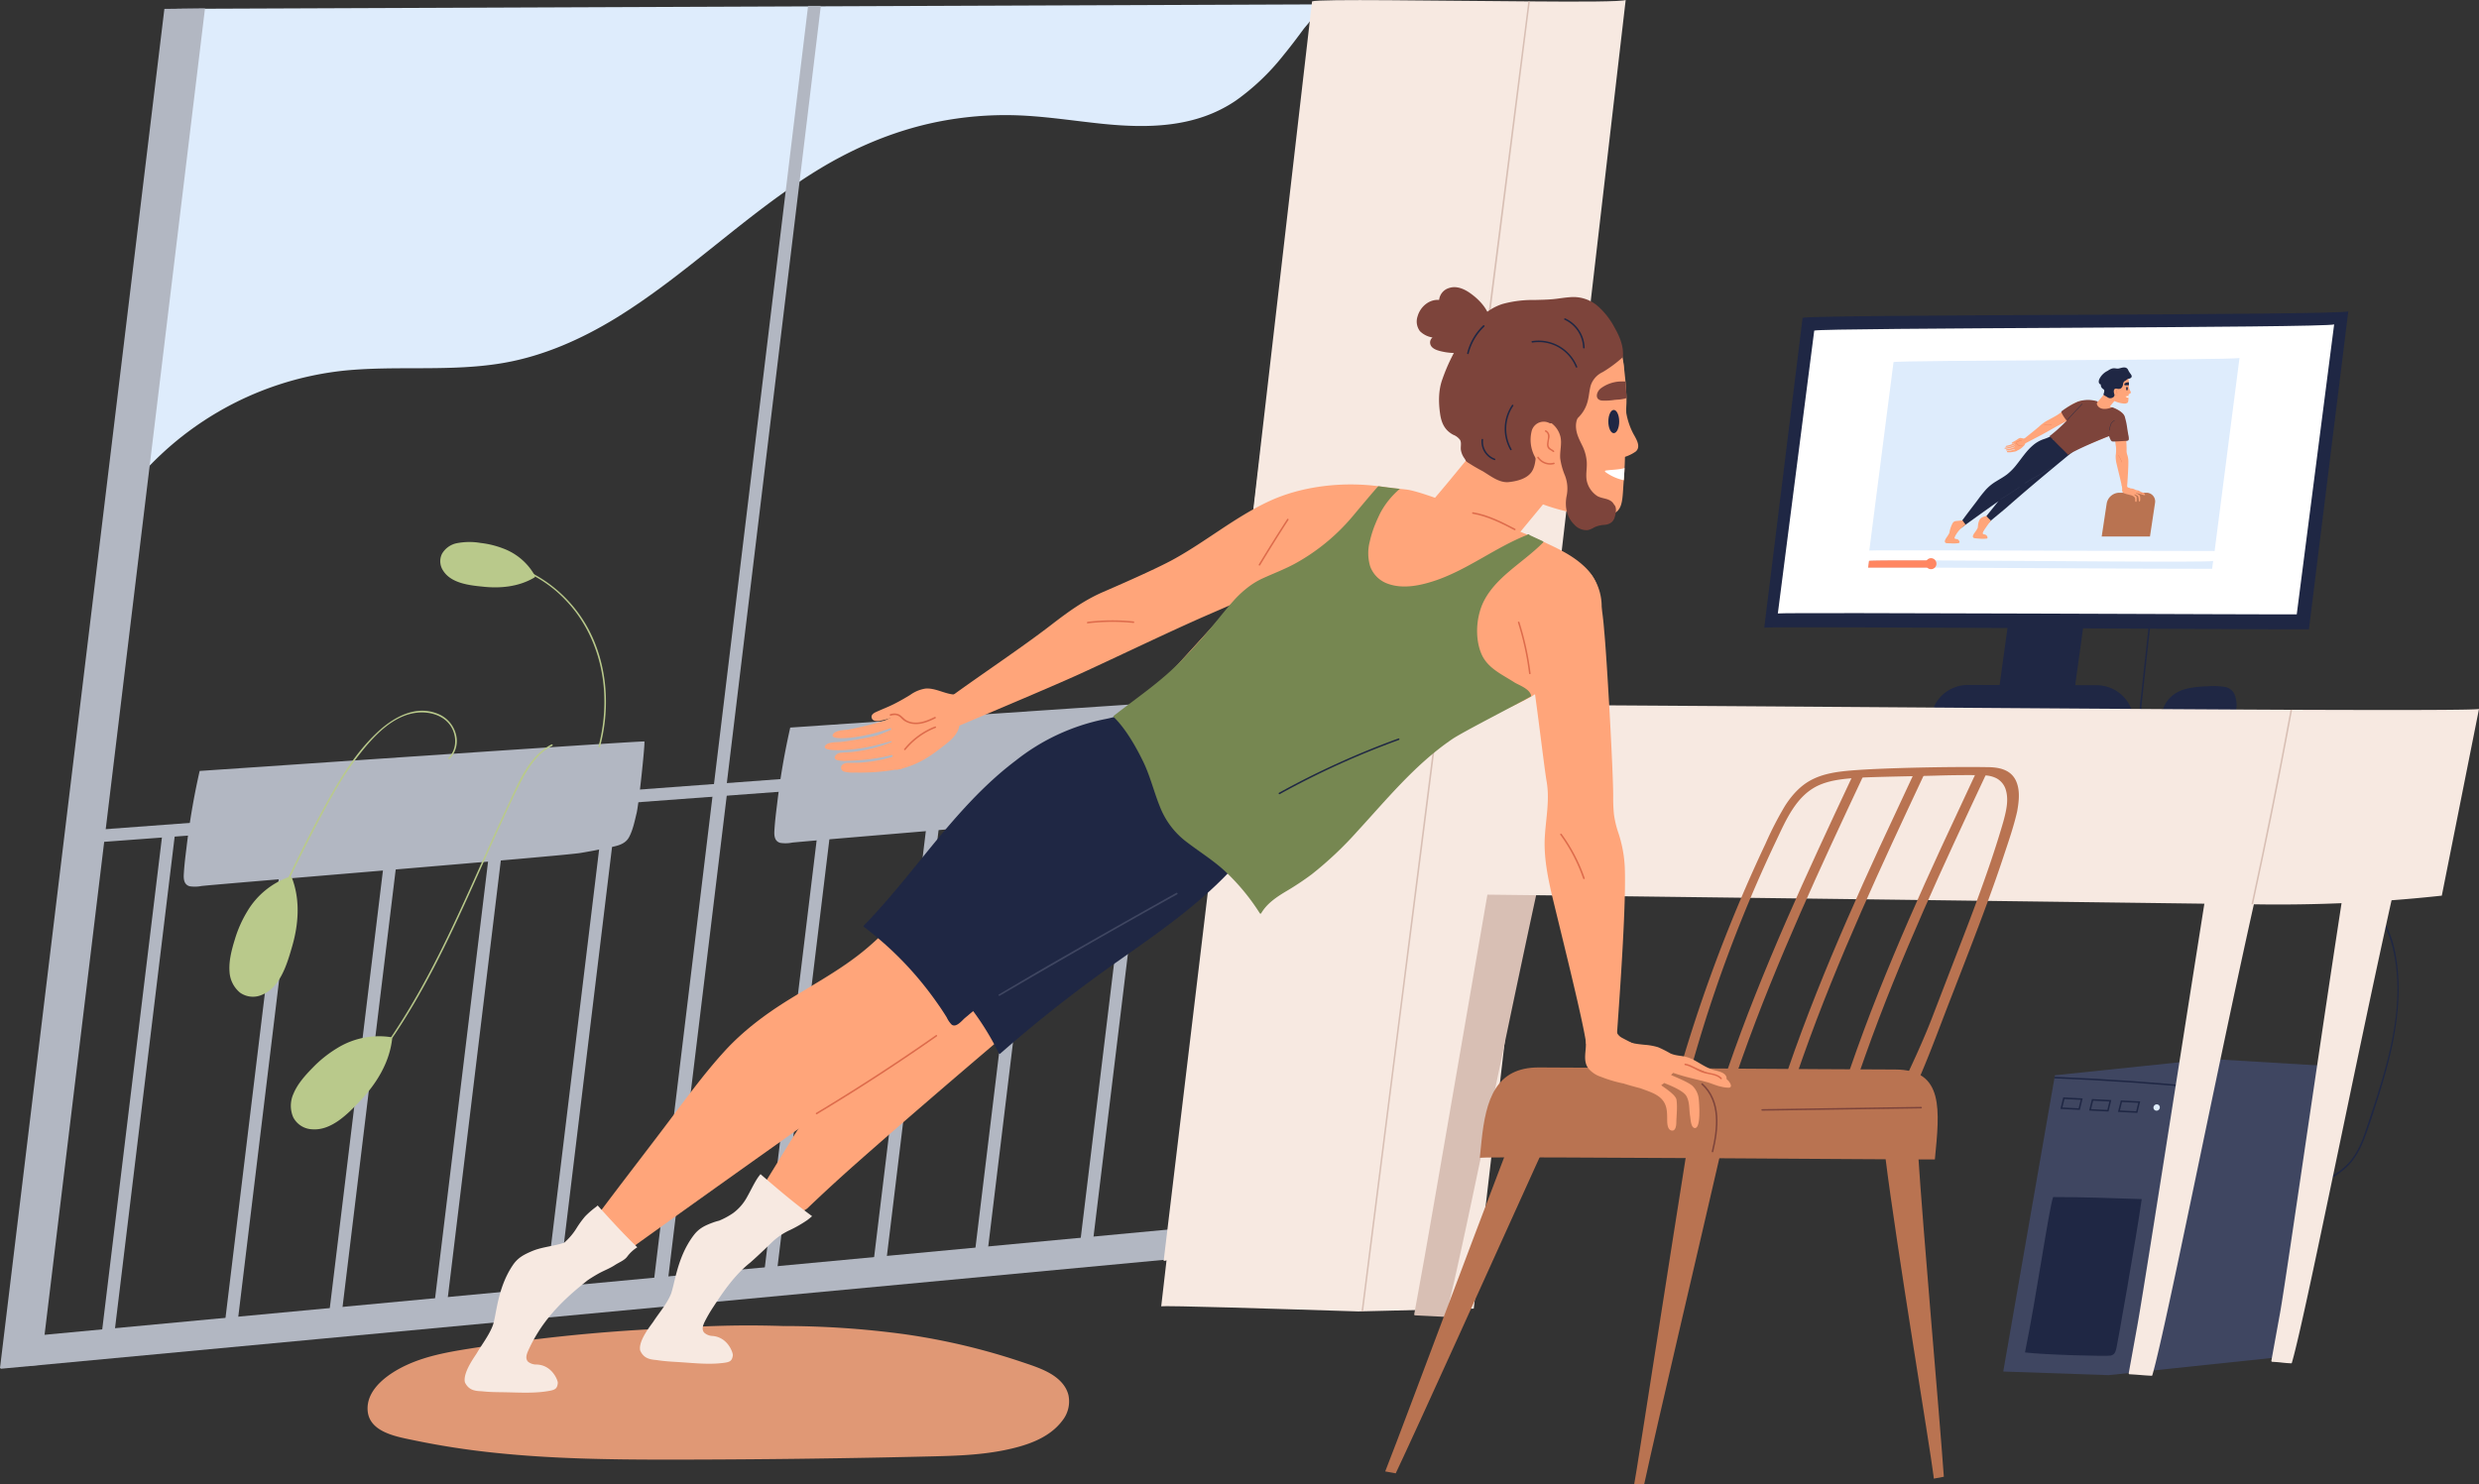 <svg xmlns="http://www.w3.org/2000/svg" viewBox="0 0 944.52 565.62"><rect x="0" y="0" width="944.52" height="565.62" fill="#333333" stroke="none"/><defs><style>.cls-1{fill:#3f4661;}.cls-2{fill:#1f2744;}.cls-3{fill:#deecfc;}.cls-4{fill:#e09875;}.cls-5{fill:#b2b7c2;}.cls-6{fill:#f7e9e1;}.cls-7{fill:#d8bfb4;}.cls-8{fill:#fff;}.cls-9{fill:#b97351;}.cls-10{fill:#ffa57a;}.cls-11{fill:#768751;}.cls-12{fill:#7d443b;}.cls-13{fill:#dd6b4b;}.cls-14{fill:#ff8661;}.cls-15{fill:#b9c98b;}</style></defs><g id="Слой_2" data-name="Слой 2"><g id="_1" data-name=" 1"><polygon class="cls-1" points="886.7 406.26 867.02 517.39 803.42 524.09 763.26 522.71 782.74 410.97 782.85 410.39 782.95 409.8 842.4 403.6 886.7 406.26"/><path class="cls-2" d="M839.84,414.91q-28.49-2.81-57.1-3.94l.11-.58q28.54,1.13,57,3.93C840.21,414.36,840.21,415,839.84,414.91Z"/><path class="cls-2" d="M806.41,513.65c-.4,1.44-.52,2.6-2.27,3-1.52.3-25.1-.29-32.6-1.21,4.32-21.05,9.14-54.89,10.72-59.22,12.63,0,21.12.39,33.76.77C813.81,472.54,806.64,512.86,806.41,513.65Z"/><path class="cls-2" d="M792.43,423l-7.38-.38,1.07-4.38,7.38.38Zm-6.64-.93,6.18.32.79-3.22-6.18-.31Z"/><path class="cls-2" d="M803.36,423.62l-7.39-.37,1.08-4.38,7.38.37Zm-6.64-.92,6.18.31.79-3.21-6.19-.32Z"/><path class="cls-2" d="M814.36,424.14l-7.39-.37,1.08-4.38,7.38.37Zm-6.64-.93,6.18.32.79-3.22L808.5,420Z"/><path class="cls-3" d="M822.57,421.22a1.21,1.21,0,0,0-1.67,0l-.07.08a1.18,1.18,0,0,0,0,1.67,1.21,1.21,0,0,0,1.67,0l.07-.08A1.19,1.19,0,0,0,822.57,421.22Z"/><path class="cls-2" d="M913.26,367.05c-.68-5.12-1.86-10.3-4.45-14.83s-6.62-7.81-9.86-11.76a65.9,65.9,0,0,1-14-31.85c-.06-.38-.62-.22-.57.15a66.41,66.41,0,0,0,10.37,26.95,92.35,92.35,0,0,0,9.44,11.36,30.74,30.74,0,0,1,7.41,14c5.44,22.39-2.22,45.73-9.27,66.84-1.84,5.51-3.64,11.28-7.74,15.58-3.91,4.11-9.17,6.56-14.24,8.92a.3.3,0,0,0,.07.54,3.91,3.91,0,0,0,2.52-.34c.34-.16,0-.67-.3-.51a3.25,3.25,0,0,1-.92.32c4.08-1.91,8.15-3.93,11.58-6.89,3.7-3.19,6-7.4,7.68-11.92,2-5.34,3.71-10.84,5.42-16.28s3.35-11.21,4.64-16.92C913.47,389.49,914.74,378.19,913.26,367.05Z"/><path class="cls-2" d="M825.65,282.19l-4.6-4a24.26,24.26,0,0,1-3.93-3.78c-1.32-1.83-1.34-3.91-1.12-6.07.19-2,.43-4,.65-6l2.7-24.66c0-.37-.55-.37-.59,0l-2.89,26.4c-.38,3.48-1.46,7.56.74,10.65a21.47,21.47,0,0,0,3.6,3.53l5,4.37C825.52,282.85,825.94,282.44,825.65,282.19Z"/><path class="cls-2" d="M851.52,265a4.91,4.91,0,0,0-3.79-3.2,27.39,27.39,0,0,0-6.71-.24,44.25,44.25,0,0,0-7.07.72c-4.09.82-8.38,3.24-9.92,8.33h0c-.3,0-.34.56-.12.66,0,.16-.08.3-.11.46-.09.42.43.6.52.18,0-.23.11-.44.17-.66,5.12-.45,10.28.84,15.4,1.1,2.64.13,5.29.28,7.94.24,1.32,0,3.41.27,4.07-1.61A10.6,10.6,0,0,0,851.52,265Z"/><path class="cls-4" d="M407.11,531.81c-.8-3.51-3.39-6.13-6.37-8-3.52-2.16-7.54-3.43-11.43-4.74q-7.21-2.43-14.56-4.41a252.09,252.09,0,0,0-30.05-6.16,343.48,343.48,0,0,0-46.43-3.13c-19.53-.63-32.53.2-52,1.31q-32.17,1.82-64.09,6.79c-9.15,1.43-18.54,2.8-27,6.65-6.62,3-15.69,9-15.11,17.41s11.28,10.05,17.75,11.41a304.59,304.59,0,0,0,31.23,4.8c21.24,2.2,42.63,2.54,64,2.55q33,0,65.93-.52,16.62-.25,33.22-.65c10-.23,20.16-.4,30.05-2.35,8.21-1.63,17.29-4.37,22.54-11.38A11.73,11.73,0,0,0,407.11,531.81Z"/><path class="cls-3" d="M500.93,2.5a3.29,3.29,0,0,0-.4-.82L67.61,3.37c.13,2.65.41,5.24.47,7.4q.48,15.43.11,30.87A566.54,566.54,0,0,1,51.85,163.7Q48.31,178.07,44,192.21a.3.3,0,0,0,.54.23l.37-.56a.29.29,0,0,0,.33-.12,120.48,120.48,0,0,1,86-50.52c20.16-2,40.6.55,60.65-2.93,15.24-2.65,29.5-9,42.63-17,27-16.57,49.51-39.51,76.49-56.19,15.31-9.45,32-16.3,49.77-19.35a131.54,131.54,0,0,1,30-1.67c9.52.56,18.95,2,28.44,3,17.88,1.89,36.28,1.71,51.68-8.79a87.72,87.72,0,0,0,17.89-17c2.67-3.25,5.22-6.6,7.71-10C498.14,9.1,502,5.58,500.93,2.5Z"/><path class="cls-5" d="M38,514.51q2.48-.82,5-1.5l23.9-197.08-4.83.17Z"/><path class="cls-5" d="M85.11,508.91h2.12l2.7,0L113.86,311.5l-4.83.17Z"/><path class="cls-5" d="M124.62,507.05l4.85-.36,24-197.55-4.84.17Z"/><path class="cls-5" d="M165.39,497.93c1.62-.21,3.25-.4,4.88-.57L193.6,305l-4.83.18Z"/><path class="cls-5" d="M207.58,494.33c1.62-.12,3.24-.26,4.86-.4l23.09-190.4-4.83.17Z"/><path class="cls-5" d="M249.16,492.2l4.85-.32L277.17,301l-4.83.17Z"/><path class="cls-5" d="M290.56,490q2.43-.19,4.86-.42L318.51,299.2l-4.83.17Z"/><path class="cls-5" d="M332.31,485.19l4.91-.79,22.93-189-4.83.17Z"/><path class="cls-5" d="M371.11,480.07c1.62-.12,3.23-.22,4.85-.31l22.58-186.18-4.83.18Z"/><path class="cls-5" d="M433.87,289.63,410.92,478.84l4.82-.07,23-189.32Z"/><path class="cls-5" d="M517.63,280.58,28.17,316.9c1.37,3.79,1.19.71,2.15,4.63l485.33-36A32.53,32.53,0,0,1,517.63,280.58Z"/><path class="cls-2" d="M807.56,138,788.4,277.8c-16.94-.26-28-.37-28.77-.25l19.08-139.21C779.58,138,790.61,138,807.56,138Z"/><path class="cls-2" d="M812.88,277.25l-3.71,28.06c-16.94-.26-76.82-.75-77.63-.62l4.17-31.39a14.17,14.17,0,0,1,14-12.25c13,0,33.68.05,49.15.1A14.18,14.18,0,0,1,812.88,277.25Z"/><path class="cls-6" d="M856.63,298.12c-3.09,0-6.19,0-9.28.08-3.13,17.22-29.85,189.74-33,207q-1.64,9.08-3.29,18.16a.35.35,0,0,0,.34.4c3.77.19,4.59.38,8.37.57a.29.29,0,0,0,.29-.23c6.79-23.11,41.12-201.16,49.89-223.48C865.51,299.7,861.07,298.85,856.63,298.12Z"/><path class="cls-6" d="M916.53,307l-2.08-.29-2.15-.24q-2.91-.3-5.82-.5c-2.7-.19-5.4-.3-8.1-.39-7.64,43.7-26.91,179.69-29.67,194.88l-3.3,18.15a.35.35,0,0,0,.34.4c3.78.19,3.42.39,7.19.58a.3.3,0,0,0,.29-.24c6.09-20.7,34.29-165.83,46.39-211.82C918.59,307.31,917.56,307.14,916.53,307Z"/><polygon class="cls-5" points="461.04 478.5 0.18 521.67 2.42 510.07 463.28 466.9 461.04 478.5"/><path class="cls-6" d="M619.4,0,561.51,498.73c-1.64.07-43.8,1.09-44,1.08-33-1.05-72.73-2.3-75.08-1.94L499.91.53c2.65-1,48.27-.2,82.39,0h.59C602.34.7,617.92.65,619.4,0Z"/><path class="cls-2" d="M686.81,121.13,672.2,239.2c3.3-.55,204.19.84,207.52.64l15-121.16C891.34,120.2,690.31,119.82,686.81,121.13Z"/><path class="cls-7" d="M594.06,289.26,592,289l-2.16-.25q-2.9-.3-5.81-.5c-2.7-.18-5.4-.3-8.11-.38-7.63,43.7-31,179.69-33.8,194.87q-1.64,9.07-3.29,18.15a.35.35,0,0,0,.34.41l11.32.57a.29.29,0,0,0,.29-.24c6.08-20.7,34.29-165.82,46.39-211.82C596.12,289.6,595.09,289.42,594.06,289.26Z"/><path class="cls-8" d="M691.24,126l-13.87,107.8c2.88-.48,194.81.49,197.71.33l14.25-110.5C886.35,125,694.29,124.89,691.24,126Z"/><path class="cls-3" d="M853.27,136.42,843.79,210c-.58,0-12.23,0-28.39-.06h-1.08l-12.72,0h-1.1c-37.89-.13-87.1-.3-88.28-.11L721.45,138C723.47,137.24,851.28,137.3,853.27,136.42Z"/><path class="cls-3" d="M843.23,213.79l-.39,3c-29.34,0-77-.37-108.49-.47-9.21,0-17,0-22.59,0l.35-2.57c.53-.19,9.49-.23,22.51-.18C771.72,213.7,841.76,214.44,843.23,213.79Z"/><path class="cls-6" d="M944.52,270.19l-14.17,71.16a576.75,576.75,0,0,1-71.92,3.29l-.6,0c-121.33-1.55-352.55-4.64-355.41-4.19l8.44-71.65c3-1.11,239.41,1.18,361.86,1.71h.6C915.12,270.66,943.5,270.63,944.52,270.19Z"/><path class="cls-5" d="M62.63,3.39,0,521.4c4-.61,11.55-1,15.59-1.21L78.1,3.21C76.49,3.27,64.24,3.33,62.63,3.39Z"/><path class="cls-5" d="M307.89,2.24l-58.66,485.2c4-.61.92-1,5-1.21l58.51-484Z"/><path class="cls-6" d="M500.19,6.25,443.36,480.57c4-.61.92-1,4.95-1.21L505,6.21Z"/><path class="cls-9" d="M593.33,427.52c-1.68,2.72-4.65,8.91-8.38,17.18-14.37,31.86-46.19,102.19-53.17,116.81l-4-.73L531.94,550c3.25-8.4,28.42-75.67,40.63-107.56,3.69-9.64,6.43-16.81,7.42-19.34l5.61,1.11C588.18,425.27,590.75,426.38,593.33,427.52Z"/><path class="cls-9" d="M658.65,427.76c-.87,2.43-2.11,7.25-3.58,13.69-6.7,29.29-23.52,100.62-28.61,124.17h-3.81c.31-1.81.61-3.61.91-5.42,1.56-9.36,13.56-86.81,18.68-118.83,1.21-7.52,2.09-13,2.45-15.2q2.87,0,5.73-.06C653.16,426.6,655.9,427.17,658.65,427.76Z"/><path class="cls-9" d="M730.2,428.92c.13,2.86.32,6.16.56,9.82,2.06,31.9,8.1,99.22,9.86,124.07l-3.82.72-.15-1.32c-1.13-9.48-14.13-87.49-18.3-121.17-.22-1.84-.44-3.58-.64-5.18-.06-.47-.12-.92-.18-1.36,0-.26-.06-.52-.09-.77l.46-.21,1.26-.55c1-.45,2.05-.88,3.08-1.3s2.32-.92,3.48-1.34l1.31-.46,1.26-.4C728.93,429.27,729.56,429.09,730.2,428.92Z"/><path class="cls-9" d="M564.46,435l-.64,6.25c3.86-.6,169.46.8,173.38.63h0c1.81-18.66,3.67-34.23-15.07-34.27-28.61-.07-109-.72-135.84-.79C570,406.8,566.12,418.77,564.46,435Z"/><path class="cls-9" d="M768,297.37c-2.07-4.21-6.66-5-10.92-5-12.69-.21-39,.23-51.67,1.27-5.13.43-10.41,1.11-15.06,3.49-4.36,2.23-7.66,5.94-10.25,10a129.27,129.27,0,0,0-7.43,14.43q-3.92,8.31-7.58,16.75A586.27,586.27,0,0,0,640.26,407a1.21,1.21,0,0,1,0,.18c-.05.16-.09.32-.13.49l-1.59.23c-.37.06-.22.64.16.57l1.25-.18c-.7,2.42,12.19,4.85,11.52,7.29a.29.29,0,0,0,.56.15c.7-2.52-12.16-5-11.44-7.54,1-.14,2-.27,3-.39,0,.09,0,.18-.08.27a.27.27,0,0,0,.52.14c0-.16.1-.33.14-.5a.33.33,0,0,0,.14-.47v0a536.89,536.89,0,0,1,19.69-57.86q5.89-14.56,12.64-28.76c3.83-8.05,7.74-17.51,16.43-21.38,3.91-1.73,8.21-2.28,12.45-2.63l2-.15,2.19-.13c4.58-.21,12.65-.38,19.13-.52l4.11-.09,4.46-.11c5-.16,10.1-.23,15.14-.19h1.18c.93,0,1.89,0,2.83.11a10.46,10.46,0,0,1,4.15,1.11,7.37,7.37,0,0,1,3.59,4.64c1.08,3.87,0,8.07-1,11.82-1.48,5.13-3.1,10.22-4.81,15.29-3.38,10-7.13,20-10.94,29.86s-7.71,20-11.56,30c-2.14,5.54-5.38,12.95-8.68,19.95-2.41,5.09-4.85,9.95-6.93,13.73-.56,1-1.13,2-1.72,3l-1,1.69c-.22.35-.39.66-.55.9a0,0,0,0,0,0,0l-.22.38.2-.33a.88.88,0,0,1-.2.33l0,0a.53.53,0,0,1-.42.16,7.71,7.71,0,0,1-.25-1.08c-.05-.37-.64-.38-.59,0a2.21,2.21,0,0,0,0,.25h0a.88.88,0,0,0,0,1.64,1,1,0,0,0,.52.09,13.56,13.56,0,0,0,.86,1.7c.36.63.75,1.23,1.09,1.87.06.1.29.6.54,1.15-.15.26-.3.51-.46.76s-.33.56-.5.83l0,.06c-.13.21-.25.42-.39.62l-.15.23c-.26.76-.75.87-1.46.33a.3.3,0,0,0-.16-.57,1,1,0,0,0,0,1.78c.76.35,1.48-.23,2.09-1a21,21,0,0,0,1.39-2.36l.3.67a.26.26,0,0,0-.2.07l-.06.05a.3.3,0,0,0,0,.41l.07.09a.31.31,0,0,0,.42,0,1.54,1.54,0,0,0,0-1.5,3.66,3.66,0,0,0-.18-.46c2.92-4.94,8.75-15.62,11.07-20.87.44-1,.88-2,1.3-3,4.3-10.05,8-20.33,12-30.51,4.56-11.79,9.17-23.56,13.52-35.43,2.14-5.81,4.21-11.66,6.15-17.54,1.86-5.61,3.85-11.3,5.16-17.07C769.25,305.38,769.78,301,768,297.37ZM717.13,427.23c0-.05,0-.08,0-.05A.05.05,0,0,0,717.13,427.23Zm-.1.16,0,0s0,0,0,0Z"/><path class="cls-9" d="M706.27,294.83l-.81,1.71c-4.24,9-8.48,18.1-12.65,27.17-8.39,18.24-16.53,36.6-23.94,55.26q-5.58,14-10.53,28.3-3.23,9.28-6.1,18.69c1.28.15,2.57.32,3.85.54q3-9.67,6.26-19.21c.46-1.33.93-2.65,1.4-4C670.4,384.53,678,366.1,686,347.86c7.61-17.32,15.62-34.46,23.67-51.6.25-.53.5-1.08.76-1.62Z"/><path class="cls-9" d="M729.49,294.24c-.23.5-.46,1-.7,1.5q-6.42,13.68-12.76,27.38c-8.38,18.24-16.52,36.6-23.93,55.26-3.81,9.6-7.43,19.27-10.79,29q-3.07,8.94-5.84,18c1.29.15,2.57.32,3.85.54q2.85-9.3,6-18.47c.54-1.58,1.09-3.14,1.65-4.71,6.65-18.79,14.22-37.22,22.24-55.46,7.62-17.33,15.64-34.48,23.68-51.62l.75-1.6Z"/><path class="cls-9" d="M753.12,294.05c-.21.43-.41.87-.62,1.3q-6.45,13.77-12.84,27.57c-8.39,18.25-16.52,36.6-23.94,55.26q-5.79,14.56-10.9,29.37-3,8.77-5.73,17.62c1.29.16,2.57.33,3.86.54q2.79-9.12,5.89-18.14c.58-1.68,1.16-3.36,1.76-5,6.66-18.78,14.23-37.22,22.24-55.46,7.62-17.33,15.64-34.47,23.67-51.6.26-.54.51-1.07.76-1.61Z"/><path class="cls-9" d="M683.94,405.56a.3.3,0,0,0,0,.59A.3.3,0,0,0,683.94,405.56Z"/><path class="cls-9" d="M819.16,204.46H800.77L802.65,192a4.94,4.94,0,0,1,4.89-4.21h10.29a3.31,3.31,0,0,1,3.27,3.8Z"/><path class="cls-5" d="M242.56,309.88c-.74,3-1.4,6.45-2.9,9.2-1.69,3.13-5.49,3.45-8.63,4.13s-6.57,1.32-9.87,1.87c-6.86,1.16-130.59,11.23-144.3,12.58a13.18,13.18,0,0,1-4.6.11c-2.18-.61-2.34-2.76-2.23-4.64.19-3.3.59-6.6,1-9.88q1.2-10.26,3.15-20.43c.58-3,1.21-6,1.89-9,27.18-1.83,169.07-11.57,169.44-11.23S243.37,306.62,242.56,309.88Z"/><path class="cls-5" d="M467.59,293.34c-.75,3-1.41,6.45-2.91,9.21-1.69,3.12-5.48,3.44-8.63,4.12s-6.56,1.32-9.87,1.88c-6.86,1.15-130.58,11.23-144.3,12.57a12.94,12.94,0,0,1-4.6.11c-2.18-.6-2.34-2.75-2.23-4.64.19-3.3.59-6.6,1-9.88.8-6.84,1.85-13.66,3.15-20.42.58-3,1.21-6,1.89-9C328.24,275.45,470.13,265.7,470.5,266S468.39,290.09,467.59,293.34Z"/><path class="cls-7" d="M873.32,270.49q-.89,4.77-1.78,9.55-6.09,32.38-13.11,64.6l-.6,0q8-36.94,14.89-74.13Z"/><path class="cls-7" d="M582.89.57q-6,47.24-12,94.49-18.51,145.07-37,290.12c-4.13,32.34-10.42,82.29-14.55,114.63l-.59,0C529.77,413,543,308.54,554.09,221.72Q568.19,111.14,582.3.57Z"/><path class="cls-10" d="M530.11,186.1c-1.07,3.42-3.94,6.47-5,9.89-.33,1.08-.64,2.18-1,3.29a39.08,39.08,0,0,1-1.82,5.24,17.18,17.18,0,0,1-.82,1.6c-2,3.51-5.75,4.7-9.3,6.17s-7.1,2.93-10.64,4.41q-15.87,6.62-31.65,13.43l-1.55.67-8.65,3.76c-14.07,6.14-34.07,15.8-48,22.17-13.6,6.21-48.14,20.55-49.08,21.12-.23-5.14.19-7.15-.44-12.26,11.11-8.12,27.38-18.95,38.27-27.37,6.18-4.77,12.43-9.36,19.62-12.5,6.92-3,20-8.72,26.69-12.34,12.66-6.89,23.8-16.35,36.93-22.41,12.39-5.72,27.69-7.45,41.47-5.67,1.6.2,3.18.46,4.74.76Z"/><path class="cls-10" d="M618.87,145.36c0-1.83-.1-3.68-.2-5.51l-.06-.84c-1.88-20.82-23.61-25.22-32.71-23.95a26.09,26.09,0,0,0-17.25,9.63c-4.86,6.42-5.75,15.05-5.62,22.95.25,16,5.22,31.65,18.09,41.17,5.56,4.11,18.58,7.12,25.47,7.82,3.45.36,7.59.22,9.72-1.92s1.9-6.24,2.36-11.69c.12-1.46.22-3,.3-4.64C619.63,164.78,618.9,146.76,618.87,145.36Z"/><path class="cls-10" d="M591.77,179.06c0-.23,0-.47,0-.7A160.58,160.58,0,0,1,579,151.61a.4.4,0,0,0-.67-.08l-14.08,17.06-12.34,15c-4.14,5-8.5,9.92-12.45,15.09-1.09,1.44-1.71,3-.82,4.66,1.26,2.42,3.37,4.6,5,6.77,3.87,5.09,11.31,11.46,15.18,16.55a.4.4,0,0,0,.62,0l36.24-43.83C595.5,182,591.8,179.89,591.77,179.06Z"/><path class="cls-10" d="M463.19,301.22a15,15,0,0,1-4.4-4.83,138.94,138.94,0,0,1-16-9.05A12.59,12.59,0,0,1,437,275.15c-1.45-1.06-2.89-2.14-4.29-3.26-5.77,3.58-12.59,5.49-18.95,7.81a80.52,80.52,0,0,0-24.69,14.56c-15.78,13.46-26.93,31.14-39.82,47.16-6.68,8.3-13.93,16.24-22.4,22.74-8.29,6.37-17.49,11.38-26.35,16.87s-17.27,11.77-24.42,19.58c-7.57,8.29-14.25,17.44-21,26.41-13.29,17.71-35.35,45.67-47.45,64.21,4,2.4-.41-.4,3.47,2.1,2.23,1.43,1.69-.46,3.89,1l.82-.72c2.55-2.28,152.5-109.71,173.49-122.28,28.69-17.19,40.53-39.87,68.93-57.53,2.38-1.48,31.09-10.17,35.63-13.39C493.79,300.39,465.35,302.78,463.19,301.22Z"/><path class="cls-10" d="M279.59,483.06l0,0c.16-.18.3-.37.45-.56,3-4.33,5.83-8.77,8.41-13.35,0-.13,0-.27.06-.4.12-.77.1-.64,0,.37.05-.09.1-.19.16-.28.05-.57.07-1.27.08-1.86C285.62,472.35,282.52,477.79,279.59,483.06Z"/><path class="cls-10" d="M505.56,290.8c-3.62-3.25-49.67-20.63-55.83-17.84a80.46,80.46,0,0,0-23.49,16.43c-14.7,14.64-24.44,33.13-36.06,50.1-6,8.79-12.62,17.27-20.57,24.41-7.78,7-16.56,12.69-25,18.85s-16.31,13.07-22.82,21.42C314.9,413,309,422.65,302.94,432.11c-1.23,1.93-11,18-12.4,20.11,3.94,1.44,2.81,17.87,17,8.38,5.58-5.35,11.7-11,18.33-16.88,69.73-61.63,178.66-150.4,180.72-151.93C506.28,291.46,505.93,291.12,505.56,290.8Z"/><path class="cls-10" d="M603.14,215.43c-3.92-3.56-8.77-6-13.51-8.21l-1.61-.74c-1.6-.73-3.69-1.65-6.12-2.71-14-6.07-39.4-16.42-46-17.19-.85-.1-1.71-.2-2.58-.28-1.15-.1-2.31-.19-3.46-.24a52.78,52.78,0,0,0-5.9,0,31.85,31.85,0,0,0-10.17,2.21c-7.07,2.9-12.32,8.75-17.51,14.13L478.64,220.7l-2.32,2.5c-1.54,1.65-3.76,4.05-6.42,6.93-3,3.25-6.56,7.11-10.31,11.22-2.89,3.15-5.89,6.45-8.85,9.71-12.2,13.48-23.6,26.45-22.73,26.93,7.31,4,36.51,36.81,36.51,36.81S532,288.59,566.14,273.66c5.43-2.37,10-4.46,13.36-6.11l1.38-.69c1.45-.74,2.58-1.37,3.37-1.88,12-7.73,25.82-18,26-33.74A20.88,20.88,0,0,0,603.14,215.43Z"/><path class="cls-10" d="M589.27,297.77c1.22,7-.22,13.81-.66,20.82-.44,6.82.7,13.58,2.16,20.22,1.5,6.87,12.33,49.38,13.59,59.07,5.29.12,10.78.37,11.46.51-.08-1.35,3.9-49.52,3.25-67.5a48.51,48.51,0,0,0-2.45-13.45,37.41,37.41,0,0,1-1.69-7.06,63.37,63.37,0,0,1-.29-7c0-9.84-2.46-53.42-3.45-63.22a117.59,117.59,0,0,0-2-14.49c-.81-3.54-2.31-7-5.46-9.07-.29-.19-.55.27-.27.46l.49.34q-8.21,6.39-16,13.26-1.8,1.59-3.57,3.19a31,31,0,0,0-3.48,3.29c-1.78,2.2-.06,5.61.69,7.93C583.63,251.33,588.12,291.23,589.27,297.77Z"/><path class="cls-6" d="M227.72,459.43c-.21.18-.41.37-.63.55a33.07,33.07,0,0,0-4.15,3.6,37.55,37.55,0,0,0-3.18,4.35,24,24,0,0,1-4.79,5.68c-.45.15-.91.3-1.38.43-3.57,1-7.44,1.33-10.87,2.78-3.2,1.36-5.41,2.53-7.31,5.32-6.11,9-6.22,19.45-7.74,23.25s-4,6.9-6,10.32c-.69,1.19-5.45,7.48-4.52,11.16,1.73,3.6,5,3.21,7,3.42,2.81.3,5.67.28,8.49.33,5.56.11,11.34.47,16.83-.57,2-.38,2.88-.83,3.06-3,.07-.91-2.13-6.75-7.95-7a5.19,5.19,0,0,1-3.3-1c-1.28-1.19-.6-3,0-4.34a53.07,53.07,0,0,1,3.05-5.84c4.26-7.19,10-13.07,16.4-18.37,1.06-.88,2.14-1.75,3.21-2.61q2.19-1.46,4.49-2.73c1.89-1,4-1.81,5.82-3,1.57-1.05,3.68-1.79,4.75-3.28a14.21,14.21,0,0,1,3.82-3.53C237.51,470.25,232.61,464.85,227.72,459.43Z"/><path class="cls-6" d="M298.36,454.82c-2.9-2.4-5.75-4.86-8.59-7.33a17.29,17.29,0,0,0-1.25,1.67c-1.43,2.23-2.52,4.65-3.83,6.94a18.63,18.63,0,0,1-5.35,6.22,28.89,28.89,0,0,1-5.33,2.89c-.75.19-1.5.41-2.23.67-3.26,1.2-5.52,2.27-7.55,5-6.52,8.66-7.13,19.13-8.83,22.85s-4.35,6.71-6.49,10c-.75,1.16-5.8,7.22-5,10.94,1.56,3.68,4.84,3.44,6.81,3.75,2.79.43,5.65.55,8.46.73,5.55.37,11.31,1,16.85.22,2-.28,2.91-.68,3.19-2.8.12-.91-1.81-6.85-7.61-7.4a5.17,5.17,0,0,1-3.24-1.21c-1.22-1.25-.46-3,.18-4.33a53.87,53.87,0,0,1,3.33-5.69c4-6.15,8.28-12.24,14-16.77,3.67-3.24,7.58-7.09,8.53-8a25.27,25.27,0,0,1,6.63-4.4,48.21,48.21,0,0,0,6.5-3.74c.65-.48,1.27-1,1.88-1.52C305.6,460.71,301.94,457.79,298.36,454.82Z"/><path class="cls-10" d="M622,164.69a26.87,26.87,0,0,1-2.36-7.23c-.14-1.81.08-3,.07-4.75,0-.32,0-.67,0-1-.05-1.73-.19-4-.39-6.28s-.45-4.52-.71-6.38c-.12-.82-.24-1.55-.36-2.17a53.9,53.9,0,0,0-.37,5.55l.18,1v0c-.27.66-.52,1.33-.76,2q-1.24,3.46-2.13,7a71.19,71.19,0,0,0-2.07,16.45,44.33,44.33,0,0,0,.19,5.63.31.31,0,0,0-.41.18.71.71,0,0,0,0,.62.3.3,0,0,0,.37.2l.18,0a15.92,15.92,0,0,0,.52,2.06c.11.3.61.27.59-.08,0-.16,0-.31,0-.48a.29.29,0,0,0-.16-.24,13,13,0,0,1-.32-1.37c1.12-.2,2.24-.45,3.35-.76.45-.13.9-.26,1.34-.41a15.21,15.21,0,0,0,4.5-2.16C625.56,170,622.94,166.68,622,164.69Z"/><path class="cls-2" d="M485,309a183,183,0,0,1-51.14-39.93.29.29,0,0,0-.42,0l-1.33,1.24a42.06,42.06,0,0,1-11.3,3.8A80.1,80.1,0,0,0,387,289.87c-14.27,10.76-25.6,24.68-36.79,38.47-6.78,8.36-13.6,16.72-21.12,24.45a.3.3,0,0,0,.06.46,127.77,127.77,0,0,1,24.38,24.18c1.73,2.25,3.39,4.56,5,6.93.74,1.11,1.47,2.23,2.17,3.37a9.86,9.86,0,0,0,1.89,2.77c1.71,1.29,3.91-1.53,5-2.48l3.19-2.68a102.87,102.87,0,0,1,9.83,16.17.31.31,0,0,0,.47.06,522.21,522.21,0,0,1,45.41-35.64c14.68-10.35,29.59-20.67,42-33.78a103.44,103.44,0,0,0,16.59-22.72A.31.31,0,0,0,485,309Z"/><path class="cls-11" d="M574.61,218.11c4.42-3.81,9.21-7.2,13.33-11.35a.32.32,0,0,0,.08-.28.22.22,0,0,0-.14-.18l-5.15-2.4a.27.27,0,0,0-.36-.27l-.11.05a.31.31,0,0,0-.36.09l0,.08c-12,4.74-22.29,12.94-34.48,17.22-5.8,2-12.69,3.59-18.68,1.39a11,11,0,0,1-6.7-6.63,17.52,17.52,0,0,1-.15-9.42c.14-.63.29-1.26.47-1.89a41.67,41.67,0,0,1,1.82-5.24c.46-1.13,1-2.24,1.5-3.33a31,31,0,0,1,7.69-9.65c-1.15-.1-6.6-.8-8.2-1-.41.23-8.32,9.71-9.9,11.59a77.18,77.18,0,0,1-21.4,17.66c-4.21,2.35-8.7,4-13.05,6a29.37,29.37,0,0,0-4.45,2.62,39.37,39.37,0,0,0-6.29,5.69c-.57.63-1.13,1.27-1.68,1.91-2.65,3.08-5.13,6.31-7.76,9.39-.33.39-.66.78-1,1.16q-4.29,5-8.85,9.71c-.17.19-.35.37-.53.56-8,8.3-16.87,14.13-25.94,21.25a.29.29,0,0,0,0,.42c4.52,4.36,8.51,11.37,11.24,17s4.06,11.48,6.36,17.13a30.69,30.69,0,0,0,9.65,13.08c4.87,3.79,10.1,7,14.69,11.11A82,82,0,0,1,480,348.07a.31.31,0,0,0,.52,0c2.15-3.67,5.65-6.05,9.22-8.21a108.5,108.5,0,0,0,10.05-6.65,137.66,137.66,0,0,0,17.39-16.41c11.44-12.44,22.06-25.53,36.16-35.13,4.16-2.82,25.14-13.48,30.06-16.33-.3-2.79-4.86-4.28-6.38-5.26-4.86-3.14-10.46-5.47-12.74-11.23s-1.83-13.11.58-18.7C567,225.33,570.69,221.5,574.61,218.11Z"/><path class="cls-12" d="M618.38,135.22c.12-3.87-1.54-7.46-3.41-10.72a28.35,28.35,0,0,0-6.65-8.23,14.27,14.27,0,0,0-10.18-3c-2.21.15-4.38.56-6.58.76s-4.61.24-6.91.3a43.58,43.58,0,0,0-12.13,1.51,19.86,19.86,0,0,0-9.33,6.31,35.14,35.14,0,0,0-6,9.76,14,14,0,0,0-.91,6,28.71,28.71,0,0,1,.12,7.35c-.72,4.16-2.52,8.49-1,12.71a6.92,6.92,0,0,0,3,3.65c.28.18.59.34.9.5a9.81,9.81,0,0,1,.89,4.92,33.06,33.06,0,0,1-1.6,6.28c-.35,1.23-.63,2,.42,2.77a62.56,62.56,0,0,0,5.86,3.46c3,1.79,6.35,4.57,10,4.18,2.92-.31,6.77-1.18,8.64-3.81,3.9-5.5-1.32-18.41,8.28-18.65,3.22-.08,6.24.57,9-1.63a13.2,13.2,0,0,0,4.19-7c.52-2,.57-4.06,1.19-6a8.67,8.67,0,0,1,4.51-4.85,48.9,48.9,0,0,0,7.69-5.73c0-.29,0-.57,0-.86Z"/><path class="cls-2" d="M616.93,160.66c0,2.44-.93,4.43-2.07,4.43s-2.07-2-2.07-4.43.93-4.43,2.07-4.43S616.93,158.21,616.93,160.66Z"/><path class="cls-12" d="M619.32,145.39l-.45,0a13.71,13.71,0,0,0-1.57,0,13.36,13.36,0,0,0-7.37,2.61c-1.75,1.34-2.43,4.35.42,4.66a23.08,23.08,0,0,0,4.82-.26l.83-.07a17.31,17.31,0,0,0,2.9-.37,4.5,4.5,0,0,0,.81-.26C619.66,149.94,619.52,147.69,619.32,145.39Z"/><path class="cls-12" d="M565.67,122.59c-.67-.12-.32-2.08-.94-2.29A81.7,81.7,0,0,0,556,130.93a69.43,69.43,0,0,0-6.4,13.48c-1.57,4.22-1.54,8.89-.91,13.29.5,3.55,1.78,6.27,5,8a5.83,5.83,0,0,1,2.63,2c.61,1.12.1,2.65.31,3.88a7.44,7.44,0,0,0,2.94,4.71.32.32,0,0,0,.3,0,2.49,2.49,0,0,0,.87-1.35c.44-1.26.75-2.59,1.11-3.87.72-2.58,1.4-5.18,2-7.78q1.92-7.66,3.42-15.42c.9-4.67,2.12-9.57,2.08-14.36a13.75,13.75,0,0,0-1.28-5.92C567.3,125.91,566.1,124.35,565.67,122.59Z"/><path class="cls-12" d="M568.75,122.76a3,3,0,0,0-.83.42c-.29-4.81-4.12-8.92-7.94-11.57-2.24-1.55-5.09-2.76-7.81-1.86a5.31,5.31,0,0,0-3.85,4.56c-3.83-.3-7.19,2.63-8.2,6.23a6.11,6.11,0,0,0,.91,5.7,8.74,8.74,0,0,0,4.78,2.38,2.41,2.41,0,0,0-.9,2.3c.31,1.94,2.66,2.62,4.29,3a23.62,23.62,0,0,0,13.2-.71c-.28.77-.53,1.55-.76,2.34-.11.36.47.49.57.13.27-.93.58-1.84.92-2.75.5-.2,1-.42,1.49-.67s0-.67-.32-.5-.59.28-.89.41c.41-1,.87-2.07,1.38-3.08s1-1.94,1.62-2.88c.27-.43.56-1,.89-1.45a.76.76,0,0,0,0,.15c0,.37.52.5.57.13a7.82,7.82,0,0,0,.08-1.07,2.45,2.45,0,0,1,1-.64A.29.29,0,0,0,568.75,122.76Z"/><path class="cls-13" d="M578.92,237.12c-.12-.36-.69-.2-.57.16a107.8,107.8,0,0,1,4.23,19.37c0,.37.64.38.59,0A107.83,107.83,0,0,0,578.92,237.12Z"/><path class="cls-8" d="M611.73,179.35a.3.3,0,0,0-.13.49,18.43,18.43,0,0,0,7.07,3.18c.12-1.46.22-3,.3-4.64C616.79,179.05,613.86,179,611.73,179.35Z"/><path class="cls-12" d="M615,192.35a4,4,0,0,0-1-1.24c-1.58-1.25-3.75-1.08-5.45-2.08a9.37,9.37,0,0,1-4-5.9c-.43-2.4.2-4.85,0-7.26a16.47,16.47,0,0,0-1.58-5.8c-1.13-2.36-2.34-4.48-2.5-7.16-.28-4.84,3.22-6.1,4.06-10.87.06-.08-2.2-4-2.22-4s0-.15,0-.22c.06-.37-.51-.53-.57-.15,0,.12,0,.25-.07.37a61.89,61.89,0,0,1-6.34,6.71c-1.81,1.65-4.55,3.11-5.37,5.54a.29.29,0,0,0,.13.33,9.08,9.08,0,0,1,4.46,5.87c.61,2.73-.3,5.49-.09,8.23a26.12,26.12,0,0,0,1.81,6.52,13.7,13.7,0,0,1,.66,7.6c-.84,4.08-.1,8.24,3,11.2a6.15,6.15,0,0,0,5,2,7.77,7.77,0,0,0,2.4-1,9.91,9.91,0,0,1,4-1c2-.2,3.42-1.08,3.93-3.09C615.67,195.66,616.09,193.33,615,192.35Z"/><path class="cls-10" d="M592,162.66a4.74,4.74,0,0,0-8.48,1.88,13.67,13.67,0,0,0,3.09,12.14.3.3,0,0,0,.5-.13q.49-2.56,1-5.11a23.06,23.06,0,0,1,1.22-5c.25-.57,1.79-2.89,1.58-4.09a4.89,4.89,0,0,1,.58.62C591.68,163.26,592.2,163,592,162.66Z"/><path class="cls-13" d="M592.09,171.8c-.89-.76-1.93-.85-2.09-2.25a14.91,14.91,0,0,1,.36-2.74,2.59,2.59,0,0,0-1.29-2.79c-.34-.17-.64.34-.29.51,2,1,.36,3.78.69,5.45.28,1.42,1.24,1.41,2.2,2.24C592,172.47,592.38,172.05,592.09,171.8Z"/><path class="cls-13" d="M592,176.32a5.23,5.23,0,0,1-5.74-2.15c-.21-.31-.72,0-.51.3a5.84,5.84,0,0,0,6.41,2.42A.3.3,0,0,0,592,176.32Z"/><path class="cls-13" d="M603.79,334.68A64.11,64.11,0,0,0,595,317.85c-.23-.3-.74,0-.51.3a63.39,63.39,0,0,1,8.71,16.69C603.35,335.19,603.92,335,603.79,334.68Z"/><path class="cls-1" d="M448.2,340.28q-26.52,14.82-52.81,30Q388,374.63,380.57,379a.3.3,0,0,0,.3.51q26.22-15.35,52.67-30.28,7.47-4.21,15-8.4C448.83,340.61,448.53,340.1,448.2,340.28Z"/><path class="cls-2" d="M532.83,281.45a320.15,320.15,0,0,0-45.54,20.7.3.3,0,0,0,.3.51A317.7,317.7,0,0,1,533,282C533.35,281.89,533.19,281.32,532.83,281.45Z"/><path class="cls-2" d="M565.12,124A21.84,21.84,0,0,0,559,134.59a.29.29,0,0,0,.56.16,21.17,21.17,0,0,1,6-10.29C565.82,124.19,565.4,123.78,565.12,124Z"/><path class="cls-2" d="M576.07,154.39a16.21,16.21,0,0,0-.64,17.09.3.3,0,0,0,.51-.3,15.6,15.6,0,0,1,.64-16.49C576.79,154.37,576.28,154.08,576.07,154.39Z"/><path class="cls-2" d="M569.52,174.79a6.89,6.89,0,0,1-4.44-7.24c0-.37-.55-.37-.59,0a7.45,7.45,0,0,0,4.87,7.8C569.72,175.49,569.88,174.92,569.52,174.79Z"/><path class="cls-2" d="M600.94,139.75A15.83,15.83,0,0,0,583.75,130c-.38.06-.22.63.15.57a15.23,15.23,0,0,1,16.47,9.3C600.51,140.26,601.08,140.1,600.94,139.75Z"/><path class="cls-2" d="M596.41,121.35c-.34-.16-.64.35-.3.51a12.11,12.11,0,0,1,7.06,10.64c0,.38.61.39.59,0A12.69,12.69,0,0,0,596.41,121.35Z"/><path class="cls-10" d="M658.62,412a7.39,7.39,0,0,0-4.55-2.29c-1.13-.21-2.29-.32-3.41-.59a12.12,12.12,0,0,1-3.78-1.86c-2.14-1.36-4.54-1.6-7-2-1.24-.19-9.44-3.63-10.85-4.29-3.71-1.75-7.44-3.52-11.06-5.46-2-1.06-2.19-2.77-3-4.67-.38-.89-.78-2.28-1.73-2.71-1.23-.56-3.46-.16-4.77,0a25.19,25.19,0,0,0-5.2,1.15.31.31,0,0,0-.16.45.29.29,0,0,0,0,.16,26.33,26.33,0,0,1,1.08,9.42c-.18,2.54-.72,5.32.78,7.59a10.24,10.24,0,0,0,5,3.49,50.32,50.32,0,0,0,8.86,2.6.24.24,0,0,0,.12.07q3,.91,6,1.68c2.65,1,5.73,1.87,7.77,3.75,2.42,2.24,2.48,5,2.49,8.12,0,1.24,0,3.87,1.62,4.24s1.84-1.92,1.86-3c.07-2.83.47-5.91.07-8.71-.28-2-5.14-4.92-5.8-5.53.21-.23.88-.62,1.09-.86.42.21,7.1,2.58,8.46,4.95s1,5.13,1.43,7.66c.19,1,.24,4.15,1.6,4.52,2.72.73,1.84-9.74,1.7-11A8.11,8.11,0,0,0,645,414c-1.53-1.59-7.44-3.83-8.32-4.32,0,0,.78-.74.82-.79,4.81,1.65,7.8,2.19,12.88,3.53,1.26.33,3.8,1.42,5.08,1.65a12.83,12.83,0,0,0,3.3.47C660.15,414.34,659.27,412.81,658.62,412Z"/><path class="cls-10" d="M653.3,407.9c-3-.77-5.37-2.59-8.08-4a13.21,13.21,0,0,0-3.55-1.27c-1.84-.34-3.63-.38-5.34-1.21a41.92,41.92,0,0,0-4.59-2.31,23.14,23.14,0,0,0-5.1-.92c-2.6-.27-5.37-.52-7.66-1.73a5.5,5.5,0,0,1-.38.56.28.28,0,0,0,.19.36l.05,0a.23.23,0,0,0,.2,0c-.21.26-.38-.19-.06.41.22.41,1.1.7,1.48.93l4.83,2.94c2.58,1.57,5.33,3.92,8.48,4,3.54.11,6.84-.23,10.33.73a43.88,43.88,0,0,1,9.41,4.15c.81.46,4.42,3.06,4.33.4C657.77,408.88,654.88,408.31,653.3,407.9Z"/><path class="cls-13" d="M656,410.83c-1.61-1.73-4.25-1.73-6.38-2.36-2.61-.78-4.8-2.6-7.47-3.11-.38-.07-.54.5-.16.57,2.35.45,4.28,2,6.51,2.8s5.4.71,7.08,2.51C655.82,411.52,656.24,411.1,656,410.83Z"/><path class="cls-13" d="M356.62,394.49q-22.31,15.63-45.68,29.66a.3.3,0,0,0,.3.51q23.36-14,45.68-29.66C357.23,394.79,356.93,394.27,356.62,394.49Z"/><path class="cls-10" d="M367.33,264.07h0a.3.3,0,0,0-.57-.16c0,.13-.06.25-.1.37-4.72,1.73-9.3-2.27-14.08-1.85a13.54,13.54,0,0,0-5.78,2.41c-2.06,1.26-4.14,2.45-6.29,3.53s-4.6,2-6.87,3.05c-.87.41-1.85,1.1-1.51,2.2.43,1.34,2.05,1.27,3.15,1.08a25.35,25.35,0,0,0,4.09-1.06c.06,5.58.78,13.52.84,19.1,0,.23,1.48.67,1.7.62,8.39-1.9,13.14-5.53,18.9-10.11,2.09-1.66,4.4-4,4.74-6.87.42-3.54.71-8.23,1.61-11.67l.26-.11C367.7,264.47,367.56,264.13,367.33,264.07Z"/><path class="cls-10" d="M344.7,271.7l0-.05c-.05-.16-.34-.7-.53-.59-2.19,1.2-4.2,2.17-6.45,3.25s-12.33,3.44-14.91,3.79c-1.55.2-4.72.25-5.51,1.88-.94,1.95,5.73,1.25,6.76,1.16a67.51,67.51,0,0,0,14.23-3.26c1.34-.43,2.67-.88,4-1.34a7,7,0,0,0,2.45-1C346,274.4,345.29,273,344.7,271.7Z"/><path class="cls-10" d="M321,285.89a67.66,67.66,0,0,0,14.42-2.31q2-.52,4.08-1.08a7.37,7.37,0,0,0,2.5-.83c1.35-1.07.76-2.51.25-3.85l0-.05c-.05-.16-.3-.72-.5-.62-2.26,1.05-4.33,1.89-6.64,2.82s-12.54,2.63-15.13,2.81c-1.56.1-4.72,0-5.62,1.52C313.24,286.19,320,285.92,321,285.89Z"/><path class="cls-10" d="M323.15,289.93c1.14,0,2.28-.07,3.42-.15a79.86,79.86,0,0,0,8.84-1.07c1.28-.24,2.55-.5,3.81-.79.67-.16,1.88-.22,2.38-.79s.38-1.9.37-2.6a6.93,6.93,0,0,0-.55-2.15c.23.66-.3-.18-.43-.11h0a56.05,56.05,0,0,1-16.19,4.31c-1.39.15-2.8.16-4.19.3a2.89,2.89,0,0,0-2.23,1c-.72,1.05-.23,1.59.88,1.91A13.83,13.83,0,0,0,323.15,289.93Z"/><path class="cls-10" d="M343.65,287.22h0a56.17,56.17,0,0,1-16.4,3.47c-1.4.07-2.8,0-4.19.08a2.85,2.85,0,0,0-2.28.86,1.54,1.54,0,0,0,.92,2.47,13.32,13.32,0,0,0,3.89.34c1.14,0,2.28.05,3.42,0a77.79,77.79,0,0,0,8.89-.62c1.29-.16,2.57-.36,3.85-.59.67-.12,1.88-.11,2.41-.66s.49-1.87.51-2.58a5.06,5.06,0,0,0-.58-2.68A.31.31,0,0,0,343.65,287.22Z"/><path class="cls-13" d="M356.12,273.25c-3.17,1.56-6.95,3.05-10.4,1.45-1.29-.6-2-1.83-3.27-2.46a4.66,4.66,0,0,0-3.25-.05c-.37.08-.22.65.16.57,1.32-.31,2.46-.42,3.57.55.46.4.85.86,1.33,1.22a7.52,7.52,0,0,0,3.52,1.37c3.05.41,6-.82,8.64-2.14C356.76,273.59,356.46,273.08,356.12,273.25Z"/><path class="cls-13" d="M356.2,276.89a28.39,28.39,0,0,0-11.71,8.57c-.23.3.28.6.51.3a28,28,0,0,1,11.5-8.36C356.85,277.25,356.55,276.74,356.2,276.89Z"/><path class="cls-13" d="M490.41,197.85q-5.55,8.57-10.82,17.3a.3.3,0,0,0,.51.3q5.26-8.73,10.82-17.31C491.12,197.82,490.61,197.53,490.41,197.85Z"/><path class="cls-13" d="M431.86,236.83a79.35,79.35,0,0,0-17.43.15c-.37.05-.38.64,0,.6a78.74,78.74,0,0,1,17.43-.16C432.24,237.45,432.23,236.86,431.86,236.83Z"/><path class="cls-13" d="M577.31,201.54c-5.11-2.68-10.31-5.34-16.06-6.31-.37-.06-.53.51-.16.57,5.71,1,10.85,3.59,15.93,6.25C577.35,202.23,577.65,201.72,577.31,201.54Z"/><path class="cls-10" d="M796.85,152.65c-.16.55-.6,1.07-.77,1.62l-.15.53a6,6,0,0,1-.28.85c0,.09-.08.18-.12.27A2.92,2.92,0,0,1,794.1,157c-.55.27-1.09.55-1.63.83q-2.44,1.24-4.86,2.52l-.24.12-1.33.71c-2.16,1.14-5.22,2.92-7.37,4.1s-7.39,3.85-7.53,4c0-.8,0-1.13-.07-1.93,1.71-1.42,4.2-3.34,5.87-4.8a15.87,15.87,0,0,1,3-2.22c1.06-.57,3.07-1.63,4.09-2.29,1.94-1.25,3.65-2.88,5.67-4a12.14,12.14,0,0,1,6.36-1.42c.25,0,.49,0,.73.06Z"/><path class="cls-10" d="M811,145.69c0-.29,0-.58,0-.87a.53.53,0,0,0,0-.13c-.29-3.29-3.73-4-5.16-3.79a4.13,4.13,0,0,0-2.73,1.52,5.82,5.82,0,0,0-.89,3.63,8,8,0,0,0,2.86,6.51,10.35,10.35,0,0,0,4,1.23,2,2,0,0,0,1.53-.3c.34-.34.3-1,.37-1.85,0-.23,0-.48,0-.73C811.15,148.76,811,145.91,811,145.69Z"/><path class="cls-10" d="M806.74,151v-.12a25.16,25.16,0,0,1-2-4.22.07.07,0,0,0-.11,0l-2.22,2.7-1.95,2.36c-.66.8-1.35,1.57-2,2.39a.66.66,0,0,0-.13.74,8.93,8.93,0,0,0,.79,1.07c.61.8,1.39,1.41,2,2.22a.06.06,0,0,0,.09,0l5.73-6.93C806.93,151.08,806.75,151.15,806.74,151Z"/><path class="cls-2" d="M786.27,170.84a2.51,2.51,0,0,1-.69-.77,21,21,0,0,1-2.53-1.43,2,2,0,0,1-.92-1.92l-.68-.52a16,16,0,0,1-3,1.24,12.4,12.4,0,0,0-3.9,2.3c-2.5,2.12-4.26,4.92-6.3,7.45a21.16,21.16,0,0,1-3.54,3.6c-1.31,1-2.76,1.79-4.16,2.66a17.76,17.76,0,0,0-3.86,3.1,53.1,53.1,0,0,0-3.31,4.17c-2.1,2.8-5.59,7.22-7.5,10.15a6,6,0,0,1,.54.33c.36.22.27-.07.62.16l.13-.11c.4-.36,24.1-17.34,27.42-19.33,4.53-2.72,6.4-6.3,10.89-9.09.38-.23,4.91-1.61,5.63-2.12C791.11,170.71,786.62,171.08,786.27,170.84Z"/><path class="cls-2" d="M793,169.19c-.57-.51-7.85-3.26-8.82-2.82a12.86,12.86,0,0,0-3.72,2.6c-2.32,2.31-3.86,5.23-5.69,7.92a21.45,21.45,0,0,1-3.26,3.85,45.73,45.73,0,0,1-3.94,3,17.87,17.87,0,0,0-3.61,3.39c-1.09,1.4-2,2.92-3,4.41-.19.31-4.36,5.41-4.58,5.74.62.23-.7,3.2,1.55,1.7.88-.84,5.61-4.67,6.66-5.6,11-9.74,28.24-23.77,28.56-24Z"/><path class="cls-10" d="M808.39,157.28a8.75,8.75,0,0,0-2.13-1.3l-.26-.11c-.25-.12-.58-.27-1-.43a52.9,52.9,0,0,0-7.27-2.72l-.41,0-.55,0a7.21,7.21,0,0,0-.93,0,5,5,0,0,0-1.61.35,8.66,8.66,0,0,0-2.77,2.23c-.92,1-3.61,5-3.84,5.29s-3.47,3.13-5.52,5a30.54,30.54,0,0,1,2.38,3l.16.21a28.32,28.32,0,0,1,3.38,3.64c3.16-1.24,10.36-4.08,14.49-5.89.85-.37,1.58-.7,2.11-1l.21-.11.54-.3c1.89-1.22,4.08-2.84,4.1-5.33A3.29,3.29,0,0,0,808.39,157.28Z"/><path class="cls-10" d="M806.2,170.29a13.93,13.93,0,0,1-.1,3.29,11.51,11.51,0,0,0,.34,3.2c.23,1.08,1.95,7.8,2.15,9.33.83,0,1.7.06,1.81.09,0-.22.61-7.83.51-10.67a7.7,7.7,0,0,0-.39-2.13,6.07,6.07,0,0,1-.26-1.12,8,8,0,0,1,0-1.1c0-1.56-.39-8.45-.55-10a16.15,16.15,0,0,0-.31-2.29,2.15,2.15,0,0,0-.86-1.43s-.09,0,0,.07l.08.06c-.87.67-1.71,1.37-2.53,2.09l-.57.51a4.47,4.47,0,0,0-.55.52c-.28.34,0,.88.11,1.25C805.31,163,806,169.26,806.2,170.29Z"/><path class="cls-10" d="M747.7,198.32s-2,.22-2.59.27a1.58,1.58,0,0,0-1.16.84,11.38,11.38,0,0,0-1.22,3.67,11,11,0,0,1-1,1.63c-.11.19-.86,1.19-.71,1.77s.79.51,1.1.54.9,0,1.34.05a12.45,12.45,0,0,0,2.66-.09c.31-.06.46-.13.49-.47a1.41,1.41,0,0,0-1.26-1.11.79.79,0,0,1-.52-.16c-.2-.19-.1-.48,0-.69a8.11,8.11,0,0,1,.49-.92,11,11,0,0,1,2.59-2.9l1-.81C748.34,199.22,748.23,199,747.7,198.32Z"/><path class="cls-10" d="M756.84,196.64c-.1.05-.7.18-.82.22a3.44,3.44,0,0,0-1.53.85c-1,1.37-.79,3-1,3.55a12.59,12.59,0,0,1-1,1.58c-.12.18-.92,1.14-.8,1.73s.77.54,1.08.59.89.09,1.34.12a12.44,12.44,0,0,0,2.66,0c.31,0,.46-.1.5-.44a1.39,1.39,0,0,0-1.2-1.17.84.84,0,0,1-.51-.19c-.2-.2-.08-.48,0-.69a8.08,8.08,0,0,1,.52-.9c.64-1,2.33-3.34,2.52-3.51A9.52,9.52,0,0,1,756.84,196.64Z"/><path class="cls-10" d="M811.52,148.74a4.12,4.12,0,0,1-.37-1.14c0-.28,0-.47,0-.75v-.16c0-.28,0-.63-.06-1s-.07-.71-.12-1a2.94,2.94,0,0,0-.05-.35c0-.06-.07.82-.06.88l0,.15h0l-.12.32a10.74,10.74,0,0,0-.57,2.34,12.44,12.44,0,0,0-.1,1.37c0,.29,0,.59,0,.89a0,0,0,0,0-.06,0,.07.07,0,0,0,0,.09.05.05,0,0,0,.06,0h0a2,2,0,0,0,.09.33,0,0,0,0,0,.09,0v-.07a.05.05,0,0,0,0,0,1.42,1.42,0,0,1,0-.22,5,5,0,0,0,.53-.12l.21-.06a2.58,2.58,0,0,0,.71-.34C812.08,149.58,811.67,149.06,811.52,148.74Z"/><path class="cls-2" d="M811.8,142.53a8.62,8.62,0,0,1-.89-1.39,2.31,2.31,0,0,0-.35-.6c-.89-.93-2.22-.33-3.26-.11-1.26.27-1.95-.76-4.23.88a6.71,6.71,0,0,0-3.25,3.27c-.31.84-.25,1.72.59,1.94a2.2,2.2,0,0,0,.34,1.23,3.78,3.78,0,0,0,.9.75,1.46,1.46,0,0,1,.09.62,4.88,4.88,0,0,1-.25,1c0,.19-.1.31.07.43a8.6,8.6,0,0,0,.92.55c.48.28,1,.72,1.59.66a1.93,1.93,0,0,0,1.36-.6c.62-.87-.21-2.91,1.31-2.95.51,0,1,.09,1.42-.26a2,2,0,0,0,.66-1.11c.09-.31.09-.64.19-.94a1.33,1.33,0,0,1,.72-.77,8,8,0,0,0,1-.74l.25-.07c.16,0,.35,0,.51-.09.32-.16.61-.3.69-.68S812,142.84,811.8,142.53Z"/><path class="cls-2" d="M810.72,148.11c0,.38-.15.7-.33.7s-.32-.32-.32-.7.14-.7.32-.7S810.72,147.72,810.72,148.11Z"/><path class="cls-2" d="M811.1,145.69h-.32a2.15,2.15,0,0,0-1.17.41c-.27.21-.38.69.07.74a4.9,4.9,0,0,0,.76,0h.13a3.62,3.62,0,0,0,.46-.06l.13,0C811.15,146.41,811.13,146.06,811.1,145.69Z"/><path class="cls-13" d="M804.56,160.71c0-.06-.1,0-.09,0a16.08,16.08,0,0,1,.67,3.06c0,.06.1.06.1,0A17.12,17.12,0,0,0,804.56,160.71Z"/><path class="cls-8" d="M809.9,151.06a0,0,0,0,0,0,.08,3,3,0,0,0,1.11.5c0-.23,0-.48,0-.73A9.14,9.14,0,0,1,809.9,151.06Z"/><path class="cls-10" d="M806.77,148.42a.75.75,0,0,0-1.34.3,2.19,2.19,0,0,0,.49,1.92.05.05,0,0,0,.08,0l.16-.81a3.64,3.64,0,0,1,.19-.79c0-.09.28-.46.25-.65a.28.28,0,0,1,.09.1C806.73,148.52,806.81,148.47,806.77,148.42Z"/><path class="cls-13" d="M806.79,149.87c-.14-.12-.3-.14-.33-.36a3.18,3.18,0,0,1,.06-.43.42.42,0,0,0-.2-.44,0,0,0,0,0-.05.08c.31.15.06.6.11.86s.19.22.35.35S806.84,149.91,806.79,149.87Z"/><path class="cls-13" d="M806.79,150.58a.83.83,0,0,1-.91-.34c0-.05-.12,0-.08,0a.91.91,0,0,0,1,.38C806.87,150.66,806.84,150.57,806.79,150.58Z"/><path class="cls-13" d="M808.5,176.13a10.07,10.07,0,0,0-1.39-2.66c0-.05-.12,0-.08,0a10.23,10.23,0,0,1,1.38,2.64C808.43,176.21,808.52,176.18,808.5,176.13Z"/><path class="cls-1" d="M782.1,178q-4.2,2.36-8.35,4.75l-2.34,1.37a0,0,0,0,0,.05.08q4.14-2.43,8.32-4.79l2.36-1.32C782.2,178.1,782.15,178,782.1,178Z"/><path class="cls-10" d="M817.16,188.34a1.16,1.16,0,0,0-.72-.36c-.18,0-.36,0-.54-.09a2.25,2.25,0,0,1-.6-.3,2.74,2.74,0,0,0-1.1-.31,16.87,16.87,0,0,1-1.71-.68c-.59-.28-1.18-.55-1.75-.86-.31-.17-.35-.44-.47-.74-.06-.14-.13-.36-.28-.43a1.72,1.72,0,0,0-.75,0,3.75,3.75,0,0,0-.82.18,0,0,0,0,0,0,.07v0a3.94,3.94,0,0,1,.17,1.49,1.89,1.89,0,0,0,.12,1.2,1.75,1.75,0,0,0,.79.55,8.62,8.62,0,0,0,1.4.41h0c.31.1.63.18,1,.26a3.66,3.66,0,0,1,1.22.6,1.54,1.54,0,0,1,.4,1.28c0,.2,0,.61.26.67s.29-.3.29-.47a9.09,9.09,0,0,0,0-1.38c0-.31-.81-.78-.92-.87l.18-.14c.06,0,1.12.41,1.33.78a3.77,3.77,0,0,1,.23,1.21c0,.16,0,.66.25.72.43.11.29-1.54.27-1.74a1.28,1.28,0,0,0-.35-.76,7.38,7.38,0,0,0-1.32-.69l.13-.12c.76.26,1.23.34,2,.56.2.05.6.22.8.26a2.25,2.25,0,0,0,.52.07C817.4,188.72,817.26,188.47,817.16,188.34Z"/><path class="cls-10" d="M816.32,187.7a6.34,6.34,0,0,1-1.28-.63,2.2,2.2,0,0,0-.56-.2,3,3,0,0,1-.84-.19,5.49,5.49,0,0,0-.73-.36,3.64,3.64,0,0,0-.8-.15,3.38,3.38,0,0,1-1.22-.27.16.16,0,0,1-.06.08.05.05,0,0,0,0,.06h0s0,0,0,0-.07,0,0,.07.17.11.23.14l.76.47a3,3,0,0,0,1.34.63,7,7,0,0,1,1.64.12,6.76,6.76,0,0,1,1.48.66c.13.07.7.48.69.06S816.57,187.76,816.32,187.7Z"/><path class="cls-13" d="M816.74,188.16c-.25-.27-.67-.27-1-.37a10.12,10.12,0,0,0-1.18-.49c-.06,0-.08.08,0,.09a7.09,7.09,0,0,1,1,.44c.35.12.85.11,1.12.4C816.72,188.27,816.78,188.2,816.74,188.16Z"/><path class="cls-1" d="M769.43,185.58c-2.35,1.64-4.76,3.21-7.22,4.69-.05,0,0,.11,0,.08q3.69-2.22,7.22-4.69S769.48,185.54,769.43,185.58Z"/><path class="cls-10" d="M771.87,167h0a0,0,0,1,0-.09,0,.13.13,0,0,0,0,.06c-.73.33-1.43-.24-2.17-.12a2.19,2.19,0,0,0-.88.46c-.32.22-.64.43-1,.63s-.71.37-1,.57c-.14.07-.29.2-.24.37s.32.17.49.13a5.25,5.25,0,0,0,.63-.22c0,.88.12,2.13.13,3,0,0,.22.08.26.07a7.38,7.38,0,0,0,2.9-1.83,2,2,0,0,0,.72-1.15,16.62,16.62,0,0,1,.25-1.86l0,0A0,0,0,0,0,771.87,167Z"/><path class="cls-10" d="M768.39,168.5h0s0-.11-.08-.09c-.34.22-.65.4-1,.6a15.85,15.85,0,0,1-2.29.78c-.24.05-.73.1-.85.37s.88.13,1,.1a11.27,11.27,0,0,0,2.18-.69l.62-.27a1.16,1.16,0,0,0,.37-.18C768.59,168.91,768.48,168.7,768.39,168.5Z"/><path class="cls-10" d="M764.75,171a10.92,10.92,0,0,0,2.22-.55l.62-.22a1.11,1.11,0,0,0,.39-.16c.2-.19.11-.41,0-.61h0s0-.11-.08-.09c-.34.19-.66.35-1,.52a14.51,14.51,0,0,1-2.32.64c-.24,0-.72.05-.86.31S764.6,171.06,764.75,171Z"/><path class="cls-10" d="M765.09,171.65l.52-.07a10.58,10.58,0,0,0,1.36-.28l.58-.17a.73.73,0,0,0,.37-.16c.08-.09.06-.3.05-.41a1.14,1.14,0,0,0-.08-.33c0,.1,0,0-.07,0h0a9.42,9.42,0,0,1-2.48.88l-.65.1a.48.48,0,0,0-.34.18c-.11.18,0,.26.14.3A2,2,0,0,0,765.09,171.65Z"/><path class="cls-10" d="M768.23,171h0a8.72,8.72,0,0,1-2.52.76c-.21,0-.43,0-.64.06a.49.49,0,0,0-.35.17.23.23,0,0,0,.14.38,2,2,0,0,0,.6,0l.52,0a10.54,10.54,0,0,0,1.37-.21c.2,0,.39-.08.59-.14a.72.72,0,0,0,.37-.13,1.06,1.06,0,0,0,0-.83A.05.05,0,0,0,768.23,171Z"/><path class="cls-13" d="M770.52,169.61a1.85,1.85,0,0,1-1.63-.09c-.17-.13-.23-.34-.39-.47a.75.75,0,0,0-.49-.11c-.06,0-.06.1,0,.1a.53.53,0,0,1,.52.19l.14.22a1.13,1.13,0,0,0,.48.32,2.45,2.45,0,0,0,1.39-.07A0,0,0,1,0,770.52,169.61Z"/><path class="cls-13" d="M770.21,167.85a4.51,4.51,0,0,0-2.15.8s0,.1.06.07a4.36,4.36,0,0,1,2.11-.77C770.29,167.94,770.27,167.85,770.21,167.85Z"/><path class="cls-13" d="M790.82,154.55c-.58.9-1.15,1.81-1.71,2.74,0,.05,0,.09.08,0q.84-1.38,1.71-2.73S790.85,154.5,790.82,154.55Z"/><path class="cls-13" d="M781.62,161.79a12.74,12.74,0,0,0-2.76,0c-.06,0-.06.1,0,.09a12.13,12.13,0,0,1,2.76,0C781.68,161.89,781.68,161.8,781.62,161.79Z"/><path class="cls-12" d="M810.9,165.72l-.39-2.34a26.75,26.75,0,0,0-1-4.71c-.76-2-4.66-3.5-4.82-3.44-1.75.74-4.57,1.18-5.64-.87a1.1,1.1,0,0,1,.25-1.33,12,12,0,0,0-7.63.05,31.82,31.82,0,0,0-6.23,3.69c-.34.25,1.11,2.56,2,3.56a59.53,59.53,0,0,1-6.57,5.92c1.12,1,2.14,2.12,3.08,3.08,1.32,1.34,2.73,2.6,4,4,.72-.33,1.44-.82,2.13-1.17,4.12-2.11,9.19-4.28,13.5-5.95a8,8,0,0,0,.4,1.06c.46,1,.69,1.06,1.74,1,1.69-.08,2.45-.12,4.14-.23.56,0,1.1,0,1.24-.6A5.87,5.87,0,0,0,810.9,165.72Z"/><path class="cls-2" d="M805.59,160.26c-1.52.66-1.76,2.25-1.84,3.73a.07.07,0,0,0,.13,0c.08-1.41.3-3,1.75-3.61C805.71,160.35,805.67,160.22,805.59,160.26Z"/><path class="cls-2" d="M793.3,153.89c-.82.81-4.89,5.17-5.63,6.05-.06.08,0,.18.1.11.75-.88,4.81-5.25,5.63-6.06C793.47,153.92,793.36,153.82,793.3,153.89Z"/><path class="cls-14" d="M735.74,212.73a2.11,2.11,0,0,0-2.07,2.07V215a2.07,2.07,0,0,0,4.13,0v-.15A2.09,2.09,0,0,0,735.74,212.73Z"/><path class="cls-14" d="M712.11,213.76l-.35,2.57c5.56,0,13.38,0,22.59,0a21.31,21.31,0,0,0,.27-2.76C721.6,213.53,712.64,213.57,712.11,213.76Z"/><path class="cls-15" d="M173.66,279.65a11.45,11.45,0,0,0-7.11-7.71c-8.66-3.39-17.3,1.83-23.38,7.72-7.27,7-12.79,15.65-17.71,24.43-5.39,9.63-10.39,19.49-15.17,29.44q-8.17,17-15.28,34.53c-.13.32.37.5.54.22l1.88-3c.19-.31-.28-.6-.49-.33q11.15-27,24.85-52.83c4.43-8.34,9-16.69,14.82-24.17,5.43-7,12.83-15.25,22.18-16.32,4.6-.53,9.89.81,12.7,4.75,2.61,3.66,2.74,9.15-.6,12.41-.27.26.15.68.42.41A9.77,9.77,0,0,0,173.66,279.65Z"/><path class="cls-15" d="M210.13,283.72c-8.69,4.43-12.57,14.55-16.5,22.88-4.49,9.55-8.77,19.21-13.1,28.84-8.62,19.13-17.51,38.26-28.93,55.91a179,179,0,0,1-22.12,28,.3.3,0,0,0,.42.42c14.46-14.79,25.66-32.33,35.2-50.6,9.69-18.58,17.79-37.93,26.56-56.95,2.41-5.21,4.76-10.48,7.49-15.53s6.09-9.82,11.28-12.46C210.77,284.05,210.47,283.54,210.13,283.72Z"/><path class="cls-15" d="M226.87,245.56a51.75,51.75,0,0,0-22.55-26.25,46,46,0,0,0-18.56-5.84c-.38,0-.38.56,0,.59a47.61,47.61,0,0,1,30.05,15c8.65,9.16,13.41,21.33,14.31,33.82a66.12,66.12,0,0,1-2.07,21.56c-.09.37.48.53.57.16C232,271.82,231.7,258,226.87,245.56Z"/><path class="cls-15" d="M111.18,334.45a.87.87,0,0,0-.66-.36A30.25,30.25,0,0,0,94.18,347.4a45.55,45.55,0,0,0-4.73,10.71c-1.19,3.87-2.31,8.12-2,12.2a11.1,11.1,0,0,0,4,8,8.52,8.52,0,0,0,8.49.78c6.77-2.82,9.37-11.48,11.23-17.91C113.76,352.5,114.51,343.06,111.18,334.45Z"/><path class="cls-15" d="M149.41,395.91a.86.86,0,0,0-.42-.62,30.23,30.23,0,0,0-20.64,4.25,46.12,46.12,0,0,0-9.15,7.32c-2.83,2.89-5.79,6.14-7.36,9.92a11.1,11.1,0,0,0-.14,9,8.51,8.51,0,0,0,7.17,4.61c7.31.63,13.62-5.85,18.23-10.69C143.36,413.11,148.39,405.08,149.41,395.91Z"/><path class="cls-15" d="M203.68,220.06a.63.63,0,0,0,.18-.54,22.9,22.9,0,0,0-12.06-10.45,34.65,34.65,0,0,0-8.62-2.13,25.12,25.12,0,0,0-9.35.13,8.43,8.43,0,0,0-5.46,4.06,6.43,6.43,0,0,0,.52,6.43c3,4.69,9.79,5.5,14.83,6C190.55,224.34,197.69,223.66,203.68,220.06Z"/><path class="cls-12" d="M648.73,412.92c-.28-.26-.7.16-.42.42,7.18,6.54,5.94,17,3.89,25.46-.09.37.48.53.57.16C654.86,430.25,656.07,419.61,648.73,412.92Z"/><path class="cls-12" d="M732,421.84l-60.64.87a.3.3,0,0,0,0,.59l60.64-.87A.3.3,0,0,0,732,421.84Z"/></g></g></svg>